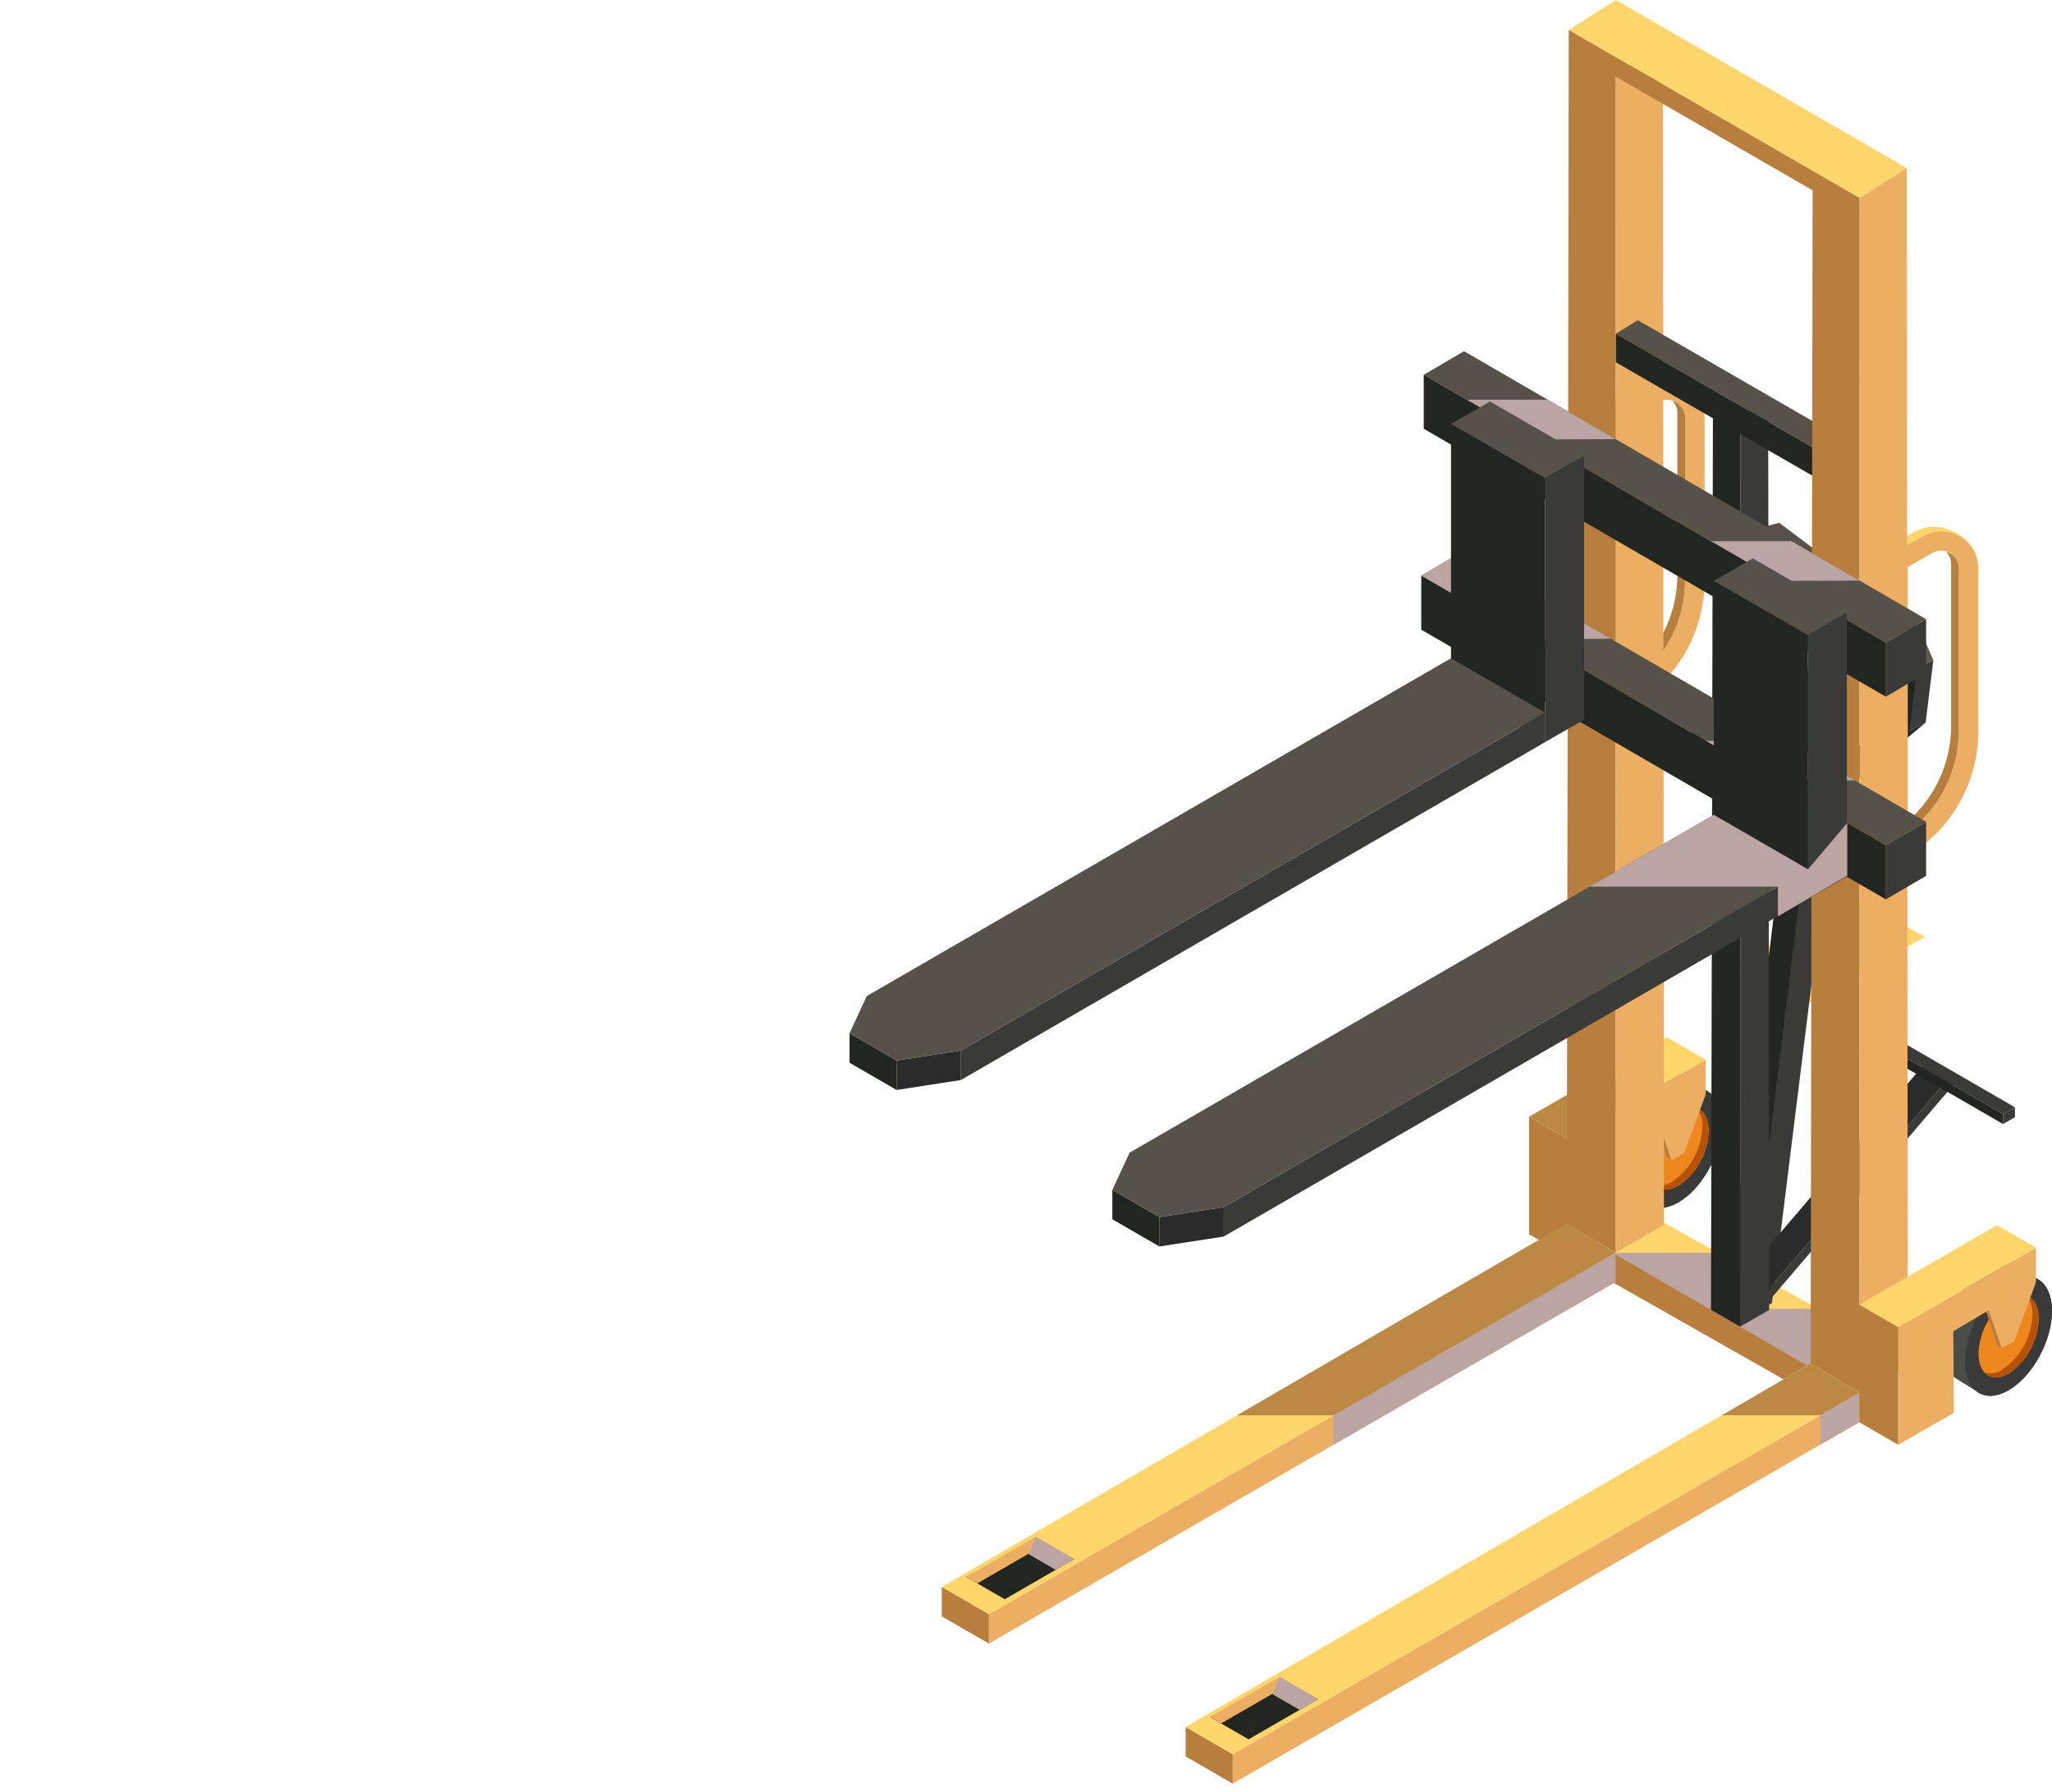 <?xml version="1.0" encoding="UTF-8"?> <svg xmlns="http://www.w3.org/2000/svg" width="876" height="765" viewBox="0 0 876 765" fill="none"> <path d="M821.724 399.895L772.365 428.054L742.158 411.223L791.517 383.063L821.724 399.895Z" fill="#FFD56C"></path> <path d="M710.344 521.896L794.827 569.075L771.593 582.978L688.492 534.834L710.344 521.896Z" fill="#FFD56C"></path> <g style="mix-blend-mode:multiply"> <path d="M734.317 534.737L753.309 545.229L730.043 559.131L688.107 534.834L734.317 534.737Z" fill="#BCA4A2"></path> </g> <g style="mix-blend-mode:multiply"> <path d="M775.578 558.648L794.538 569.14L771.304 583.042L729.368 558.745L775.578 558.648Z" fill="#BCA4A2"></path> </g> <path d="M761.407 588.771L688.492 547.385V534.834L771.465 582.914L761.407 588.771Z" fill="#B77E3E"></path> <path d="M689.263 172.785V305.729L696.205 301.771C705.766 296.345 713.719 288.475 719.251 278.966C724.784 269.456 727.698 258.647 727.697 247.641V178.224C727.696 175.446 726.969 172.717 725.587 170.308C724.206 167.899 722.218 165.895 719.822 164.495C717.426 163.096 714.706 162.349 711.932 162.329C709.159 162.31 706.428 163.019 704.013 164.386L689.263 172.785ZM697.586 177.612L708.095 171.626C709.228 170.972 710.514 170.628 711.822 170.629C713.828 170.637 715.749 171.441 717.164 172.865C718.579 174.288 719.374 176.215 719.374 178.224V247.48C719.369 255.906 717.396 264.215 713.613 271.742C709.83 279.269 704.342 285.805 697.586 290.829V177.612Z" fill="#ECAE63"></path> <path d="M713.847 171.016C715.435 171.436 716.839 172.371 717.839 173.676C718.839 174.98 719.379 176.58 719.374 178.224V247.48C719.369 255.907 717.397 264.215 713.613 271.742C709.83 279.269 704.342 285.806 697.587 290.829V286.099C703.371 281.046 708.011 274.815 711.198 267.822C714.384 260.829 716.044 253.236 716.064 245.549V176.293C716.071 175.309 715.877 174.334 715.496 173.427C715.115 172.52 714.554 171.699 713.847 171.016Z" fill="#B77E3E"></path> <path d="M700.543 162.487C711.115 156.469 727.536 164.997 727.536 177.162V177.774C727.462 175.04 726.683 172.371 725.276 170.028C723.868 167.684 721.88 165.745 719.503 164.398C717.126 163.051 714.442 162.342 711.712 162.339C708.981 162.337 706.296 163.042 703.917 164.386L689.167 172.785V301.739L685.954 303.638V170.854L700.543 162.487Z" fill="#FFD56C"></path> <path d="M688.428 494.671C688.428 481.798 696.719 466.769 706.938 460.88C711.983 457.951 716.579 457.661 719.792 459.978L729.432 466.125L725.287 476.295C724.162 488.331 716.386 501.654 706.938 507.125C706.167 507.543 705.428 507.801 704.689 508.123L704.946 508.573L704.496 514.688L694.116 508.251C690.613 505.838 688.428 501.236 688.428 494.671Z" fill="#4B4D49"></path> <path d="M697.972 500.849C697.972 513.722 706.295 519.129 716.514 513.239C726.733 507.35 735.024 492.16 735.024 479.416C735.024 466.672 726.733 461.104 716.514 467.026C706.295 472.947 697.972 488.073 697.972 500.849Z" fill="#3A3A3A"></path> <path d="M697.972 500.849C697.972 513.722 706.295 519.129 716.514 513.239C726.733 507.35 735.024 492.16 735.024 479.416C735.024 466.672 726.733 461.104 716.514 467.026C706.295 472.947 697.972 488.073 697.972 500.849Z" fill="#3A3A3A"></path> <path d="M703.756 497.535C703.756 506.386 709.477 510.215 716.61 506.128C720.439 503.508 723.598 500.021 725.831 495.951C728.065 491.881 729.309 487.341 729.464 482.7C729.464 473.882 723.712 470.02 716.61 474.139C712.78 476.751 709.62 480.231 707.386 484.296C705.153 488.362 703.909 492.898 703.756 497.535Z" fill="#EE871E"></path> <path d="M713.879 504.421C717.704 501.804 720.86 498.323 723.093 494.259C725.326 490.194 726.573 485.661 726.733 481.025C726.923 478.064 725.981 475.141 724.098 472.851C727.312 473.913 729.368 477.388 729.368 482.698C729.213 487.34 727.968 491.88 725.735 495.95C723.502 500.02 720.343 503.507 716.514 506.127C712.337 508.541 708.673 508.186 706.327 505.708C707.605 506.048 708.94 506.109 710.243 505.887C711.546 505.665 712.786 505.165 713.879 504.421Z" fill="#B65206"></path> <path d="M725.351 468.796L713.558 495.282L711.887 494.348L706.906 479.738L714.618 471.982L725.351 468.796Z" fill="#B77E3E"></path> <path d="M728.179 467.123L718.956 492.257L713.558 495.282L708.03 479.063L714.811 471.918L728.179 467.123Z" fill="#ECAE63"></path> <path d="M669.372 486.271L681.84 479.095L728.179 452.352V467.123L692.927 488.041L693.184 522.862L669.372 536.475V486.271Z" fill="#ECAE63"></path> <path d="M669.372 536.475L652.758 526.853V476.681L669.372 486.271V536.475Z" fill="#B77E3E"></path> <path d="M728.179 452.352L711.565 442.729L665.195 470.31L652.758 476.682L663.106 479.449L669.372 486.272L728.179 452.352Z" fill="#FFD56C"></path> <path d="M701.282 467.864L669.372 486.272L652.758 476.682L684.668 458.273L701.282 467.864Z" fill="#BC8945"></path> <path d="M422.157 701.569L689.617 547.288V534.737L422.157 689.018V701.569Z" fill="#ECAE63"></path> <g style="mix-blend-mode:multiply"> <path d="M689.617 534.737L624.64 567.434L569.336 604.122V616.673L689.617 547.288V534.737Z" fill="#BCA4A2"></path> </g> <path d="M402.041 689.951L422.157 701.569V689.018L402.041 677.4V689.951Z" fill="#B77E3E"></path> <path d="M668.89 522.25L673.903 532.645L689.617 534.737L623.322 570.008L569.336 604.121L422.157 689.018L402.041 677.4L528.074 604.121L611.208 560.321L668.89 522.25Z" fill="#FFD56C"></path> <path d="M668.89 522.25L689.617 534.737L569.336 604.121H528.074L668.89 522.25Z" fill="#BC8945"></path> <path d="M669.693 20.436L689.81 32.053L689.617 534.737L668.89 522.251L669.693 20.436Z" fill="#B77E3E"></path> <path d="M689.81 32.053L709.894 19.277L710.344 522.797L689.617 534.737L689.81 32.053Z" fill="#ECAE63"></path> <path d="M428.938 682.646L458.566 665.525L442.113 657.834L412.485 673.153L428.938 682.646Z" fill="#222520"></path> <path d="M458.566 665.526L453.843 668.261L442.113 661.471V656.032L458.566 665.526Z" fill="#B77E3E"></path> <path d="M442.113 656.032V661.471L417.209 675.889L412.485 673.153L442.113 656.032Z" fill="#ECAE63"></path> <g style="mix-blend-mode:multiply"> <path d="M458.566 665.526L450.661 670.096L439.189 663.466L442.113 656.032L458.566 665.526Z" fill="#BCA4A2"></path> </g> <path d="M746.239 560.612L756.426 556.3L787.018 309.785L776.863 314.098L766.452 383.933L746.239 560.612Z" fill="#3A3A39"></path> <path d="M767.512 308.078L776.639 315.673L746.239 560.611L740.776 556.073L737.145 553.016L767.512 308.078Z" fill="#222520"></path> <path d="M822.045 308.465L811.794 313.357L798.651 323.687L785.604 336.528L792.417 333.245L822.045 308.465Z" fill="#2B2B2B"></path> <path d="M825.355 281.817L814.526 286.999L811.794 313.356L822.045 308.464L825.355 281.817Z" fill="#3A3A39"></path> <path d="M819.41 268.173L809.159 273.097L814.526 286.999L825.355 281.818L819.41 268.173Z" fill="#5E5950"></path> <path d="M759.575 223.182L819.41 268.172L808.484 273.418L747.91 226.883L751.316 225.241L759.575 223.182Z" fill="#565149"></path> <path d="M752.248 252.855L740.326 258.583L744.504 237.665L746.914 233.514L754.241 236.861L752.248 252.855Z" fill="#3A3A39"></path> <path d="M767.866 303.701L752.248 252.854L740.326 258.582L757.647 308.625L767.866 303.701Z" fill="#5E5950"></path> <path d="M775.257 309.527L767.866 303.702L757.133 308.851L766.484 315.577L775.257 309.527Z" fill="#565149"></path> <path d="M781.073 256.781L789.878 263.443L783.387 315.707L773.168 320.598L776.478 286.196L781.073 256.781Z" fill="#3A3A39"></path> <path d="M780.945 327.291L773.168 320.597L783.387 315.705L792.16 321.916L780.945 327.291Z" fill="#565149"></path> <path d="M803.664 287.417L783.162 280.595L782.551 285.519L803.053 292.373L803.664 287.417Z" fill="#222520"></path> <path d="M784.897 279.76L805.367 286.615L803.664 287.419L783.162 280.597L784.897 279.76Z" fill="#565149"></path> <path d="M805.367 286.612L804.756 291.536L803.053 292.373L803.664 287.417L805.367 286.612Z" fill="#3A3A39"></path> <path d="M739.78 229.65L736.406 256.941L753.437 312.326L767.159 322.946L785.604 336.527L815.201 311.747L818.414 285.1L812.469 271.455L785.026 251.019L751.316 225.273L739.78 229.65ZM785.315 325.199L776.574 318.955L783.741 261.028L805.4 277.119L809.449 286.419L806.846 307.177L785.315 325.199ZM747.91 236.022L749.902 235.282L775.61 254.978L768.412 312.905L761.053 307.08L745.532 256.136L747.91 236.022Z" fill="#222520"></path> <path d="M746.239 560.612L752.859 558.005L835.221 461.555L831.075 461.266L746.239 560.612Z" fill="#3A3A39"></path> <path d="M821.949 453.671L831.075 461.266L746.239 560.612L740.776 556.074L737.145 553.017L821.949 453.671Z" fill="#2B2B2B"></path> <path d="M796.112 441.507L855.112 475.587L860.189 472.659L801.19 438.546L796.112 441.507Z" fill="#3A3A39"></path> <path d="M855.112 475.586V479.801L796.112 445.689V441.505L855.112 475.586Z" fill="#222520"></path> <path d="M860.19 472.658V476.874L855.112 479.803V475.587L860.19 472.658Z" fill="#3A3A39"></path> <path d="M731.264 169.889L743.057 176.164L742.865 566.275L730.428 559.131L731.264 169.889Z" fill="#222520"></path> <path d="M743.058 176.164L754.851 173.171L755.269 559.163L742.865 566.275L743.058 176.164Z" fill="#3A3A39"></path> <path d="M689.81 142.471L699.193 136.678L783.451 185.337L774.068 191.13L689.81 142.471Z" fill="#565149"></path> <path d="M689.81 142.471L774.068 191.13V203.263L689.81 154.636V142.471Z" fill="#222520"></path> <path d="M806.138 237.182V370.094L813.08 366.136C822.637 360.704 830.586 352.834 836.118 343.325C841.65 333.817 844.567 323.01 844.572 312.006V242.621C844.569 239.841 843.838 237.111 842.453 234.702C841.067 232.293 839.075 230.291 836.675 228.894C834.275 227.497 831.552 226.754 828.776 226.74C826.001 226.727 823.27 227.442 820.856 228.815L806.138 237.182ZM814.429 242.01L824.97 236.056C826.089 235.393 827.364 235.038 828.665 235.026C829.661 235.026 830.647 235.222 831.567 235.604C832.487 235.986 833.323 236.545 834.028 237.251C834.732 237.956 835.29 238.793 835.672 239.715C836.053 240.636 836.249 241.624 836.249 242.621V311.877C836.24 320.306 834.263 328.616 830.474 336.144C826.685 343.671 821.191 350.206 814.429 355.226V242.01Z" fill="#ECAE63"></path> <path d="M830.722 235.444C832.307 235.858 833.71 236.787 834.711 238.086C835.711 239.385 836.252 240.98 836.249 242.621V311.877C836.241 320.306 834.263 328.616 830.474 336.144C826.685 343.671 821.191 350.206 814.429 355.226V350.527C820.218 345.476 824.863 339.246 828.055 332.254C831.247 325.261 832.912 317.667 832.939 309.978V240.69C832.939 239.711 832.743 238.743 832.362 237.842C831.981 236.941 831.423 236.125 830.722 235.444Z" fill="#B77E3E"></path> <path d="M817.546 226.883C828.119 220.865 844.54 229.393 844.54 241.59V242.17C844.463 239.434 843.681 236.764 842.269 234.421C840.858 232.077 838.865 230.139 836.485 228.795C834.104 227.451 831.417 226.746 828.684 226.749C825.951 226.753 823.266 227.464 820.888 228.814L806.17 237.181V366.167L802.957 368.034V235.25L817.546 226.883Z" fill="#FFD56C"></path> <path d="M526.243 761.364L793.702 607.083V594.532L526.243 748.781V761.364Z" fill="#ECAE63"></path> <g style="mix-blend-mode:multiply"> <path d="M777.089 616.673L793.702 607.083V594.532L777.089 604.122V616.673Z" fill="#BCA4A2"></path> </g> <path d="M506.158 749.745L526.243 761.363V748.78L506.158 737.162V749.745Z" fill="#B77E3E"></path> <path d="M772.975 582.045L779.306 589.35L793.702 594.532L783.837 599.52L777.088 604.122L526.243 748.78L506.158 737.162L735.024 604.122L758.418 594.532L772.975 582.045Z" fill="#FFD56C"></path> <path d="M772.975 582.045L793.702 594.532L777.088 604.122H735.024L772.975 582.045Z" fill="#BC8945"></path> <path d="M773.811 80.231L793.895 91.848L793.735 556.879L795.309 575.512L793.702 594.532L772.975 582.045L773.811 80.231Z" fill="#B77E3E"></path> <path d="M793.895 91.849L814.012 79.04L814.43 582.593L793.702 594.532L793.895 91.849Z" fill="#ECAE63"></path> <path d="M533.023 742.44L562.651 725.319L546.231 717.596L516.602 732.947L533.023 742.44Z" fill="#222520"></path> <path d="M562.652 725.319L557.928 728.022L546.231 721.264V715.793L562.652 725.319Z" fill="#B77E3E"></path> <path d="M546.231 715.793V721.264L521.294 735.649L516.602 732.946L546.231 715.793Z" fill="#ECAE63"></path> <g style="mix-blend-mode:multiply"> <path d="M562.652 725.319L554.779 729.857L543.306 723.259L546.231 715.793L562.652 725.319Z" fill="#BCA4A2"></path> </g> <path d="M829.372 574.9C829.372 562.027 837.663 546.998 847.882 541.077C849.731 539.748 851.912 538.961 854.182 538.801C856.451 538.642 858.721 539.118 860.736 540.176L870.377 546.322L866.231 556.46C865.074 568.528 857.298 581.819 847.85 587.29C847.125 587.686 846.374 588.03 845.601 588.32L845.858 588.738L845.44 594.885L835.06 588.449C831.59 586.067 829.372 581.433 829.372 574.9Z" fill="#4B4D49"></path> <path d="M838.948 581.047C838.948 593.92 847.239 599.359 857.458 593.437C867.677 587.516 876 572.39 876 559.614C876 546.838 867.645 541.302 857.458 547.095C847.271 552.888 838.948 568.271 838.948 581.047Z" fill="#3A3A3A"></path> <path d="M838.948 581.047C838.948 593.92 847.239 599.359 857.458 593.437C867.677 587.516 876 572.39 876 559.614C876 546.838 867.645 541.302 857.458 547.095C847.271 552.888 838.948 568.271 838.948 581.047Z" fill="#3A3A3A"></path> <path d="M844.636 577.765C844.636 586.583 850.388 590.445 857.49 586.325C861.32 583.714 864.481 580.234 866.714 576.168C868.948 572.103 870.192 567.567 870.344 562.929C870.344 554.079 864.624 550.249 857.49 554.336C853.661 556.957 850.502 560.443 848.269 564.513C846.036 568.584 844.791 573.123 844.636 577.765Z" fill="#EE871E"></path> <path d="M854.791 584.652C858.616 582.028 861.772 578.54 864.005 574.471C866.238 570.402 867.484 565.864 867.645 561.223C867.831 558.262 866.89 555.341 865.01 553.049C868.223 554.111 870.28 557.619 870.28 562.929C870.127 567.566 868.883 572.103 866.65 576.168C864.416 580.234 861.256 583.714 857.426 586.325C853.28 588.739 849.585 588.385 847.239 585.907C848.515 586.245 849.848 586.308 851.149 586.092C852.451 585.875 853.692 585.384 854.791 584.652Z" fill="#B65206"></path> <path d="M866.295 548.994L854.534 575.512L852.863 574.547L847.85 559.936L855.562 552.212L866.295 548.994Z" fill="#B77E3E"></path> <path d="M869.155 547.319L859.933 572.486L854.534 575.511L848.975 559.291L855.755 552.147L869.155 547.319Z" fill="#ECAE63"></path> <path d="M810.348 566.502L822.817 559.293L869.155 532.582V547.321L833.871 568.24L834.128 603.061L810.348 616.706V566.502Z" fill="#ECAE63"></path> <path d="M810.348 616.705L793.702 607.082V594.531L792.128 575.511L793.702 556.878L810.348 566.5V616.705Z" fill="#B77E3E"></path> <path d="M869.155 532.58L852.541 522.958L793.702 556.878L810.348 566.5L869.155 532.58Z" fill="#FFD56C"></path> <path d="M669.693 12.809L793.895 84.51L814.012 71.734L689.81 0L669.693 12.809Z" fill="#FFD56C"></path> <path d="M793.895 84.51V92.845L669.693 21.112V12.809L793.895 84.51Z" fill="#B77E3E"></path> <path d="M814.012 71.734V80.037L793.895 92.846V84.511L814.012 71.734Z" fill="#ECAE63"></path> <path d="M721.977 334.082L739.169 324.009V300.967L721.977 311.04V334.082Z" fill="#3A3A39"></path> <path d="M805.078 383.901L822.27 373.86V350.817L805.078 360.858V383.901Z" fill="#3A3A39"></path> <path d="M606.741 245.742L623.933 235.669L822.27 350.816L805.078 360.857L606.741 245.742Z" fill="#565149"></path> <g style="mix-blend-mode:multiply"> <path d="M762.821 316.253L790.103 332.086L791.871 333.084L757.518 333.213L728.275 316.253H762.821Z" fill="#BCA4A2"></path> </g> <g style="mix-blend-mode:multiply"> <path d="M623.933 235.669L686.018 271.713L687.689 272.678L653.401 272.839L606.741 245.742L623.933 235.669Z" fill="#BCA4A2"></path> </g> <path d="M606.741 245.743L805.078 360.858V383.901L606.741 268.786V245.743Z" fill="#222520"></path> <path d="M805.078 297.395L822.27 287.322V264.312L805.078 274.352V297.395Z" fill="#3A3A39"></path> <path d="M607.801 159.976L624.994 149.903L822.27 264.311L805.078 274.351L607.801 159.976Z" fill="#565149"></path> <g style="mix-blend-mode:multiply"> <path d="M764.845 231.003L792.128 246.836L793.895 247.834L759.543 247.963L730.3 231.003H764.845Z" fill="#BCA4A2"></path> </g> <g style="mix-blend-mode:multiply"> <path d="M660.76 170.629L688.043 186.462L689.714 187.428L655.426 187.589L626.183 170.629H660.76Z" fill="#BCA4A2"></path> </g> <path d="M607.801 159.978L805.078 274.353V297.395L607.801 183.02V159.978Z" fill="#222520"></path> <path d="M771.818 383.772V271.135L731.618 247.964V360.537L771.818 383.772Z" fill="#222520"></path> <path d="M748.264 238.341L788.432 261.512L771.818 271.134L731.618 247.963L748.264 238.341Z" fill="#565149"></path> <path d="M788.432 261.511V374.148L771.818 383.77V271.133L788.432 261.511Z" fill="#3A3A39"></path> <path d="M522.419 527.817L771.818 383.61V371.059L522.419 515.266V527.817Z" fill="#3A3A39"></path> <path d="M494.943 532.067L522.419 527.819V515.268L494.943 519.516V532.067Z" fill="#2B2B2B"></path> <path d="M474.859 520.448L494.943 532.066V519.515L474.859 507.897V520.448Z" fill="#222520"></path> <path d="M482.218 492.032L731.617 347.824L771.818 371.06L522.419 515.268L494.943 519.516L474.859 507.898L482.218 492.032Z" fill="#565149"></path> <g style="mix-blend-mode:multiply"> <path d="M731.618 347.824L771.818 371.06L788.593 351.3V373.763L758.997 391.173V378.462H678.595L731.618 347.824Z" fill="#BCA4A2"></path> </g> <path d="M659.635 316.769V204.132L619.434 180.961V293.534L659.635 316.769Z" fill="#222520"></path> <path d="M636.048 171.369L676.249 194.54L659.635 204.13L619.434 180.959L636.048 171.369Z" fill="#565149"></path> <path d="M676.249 194.541V307.178L659.635 316.769V204.131L676.249 194.541Z" fill="#3A3A39"></path> <path d="M410.203 461.008L659.635 316.768V304.217L410.203 448.425V461.008Z" fill="#3A3A39"></path> <path d="M382.76 465.257L410.203 461.009V448.426L382.76 452.674V465.257Z" fill="#2B2B2B"></path> <path d="M362.676 453.638L382.76 465.256V452.672L362.676 441.055V453.638Z" fill="#222520"></path> <path d="M370.002 425.19L619.434 280.982L659.635 304.218L410.203 448.426L382.76 452.674L362.676 441.056L370.002 425.19Z" fill="#565149"></path> </svg> 